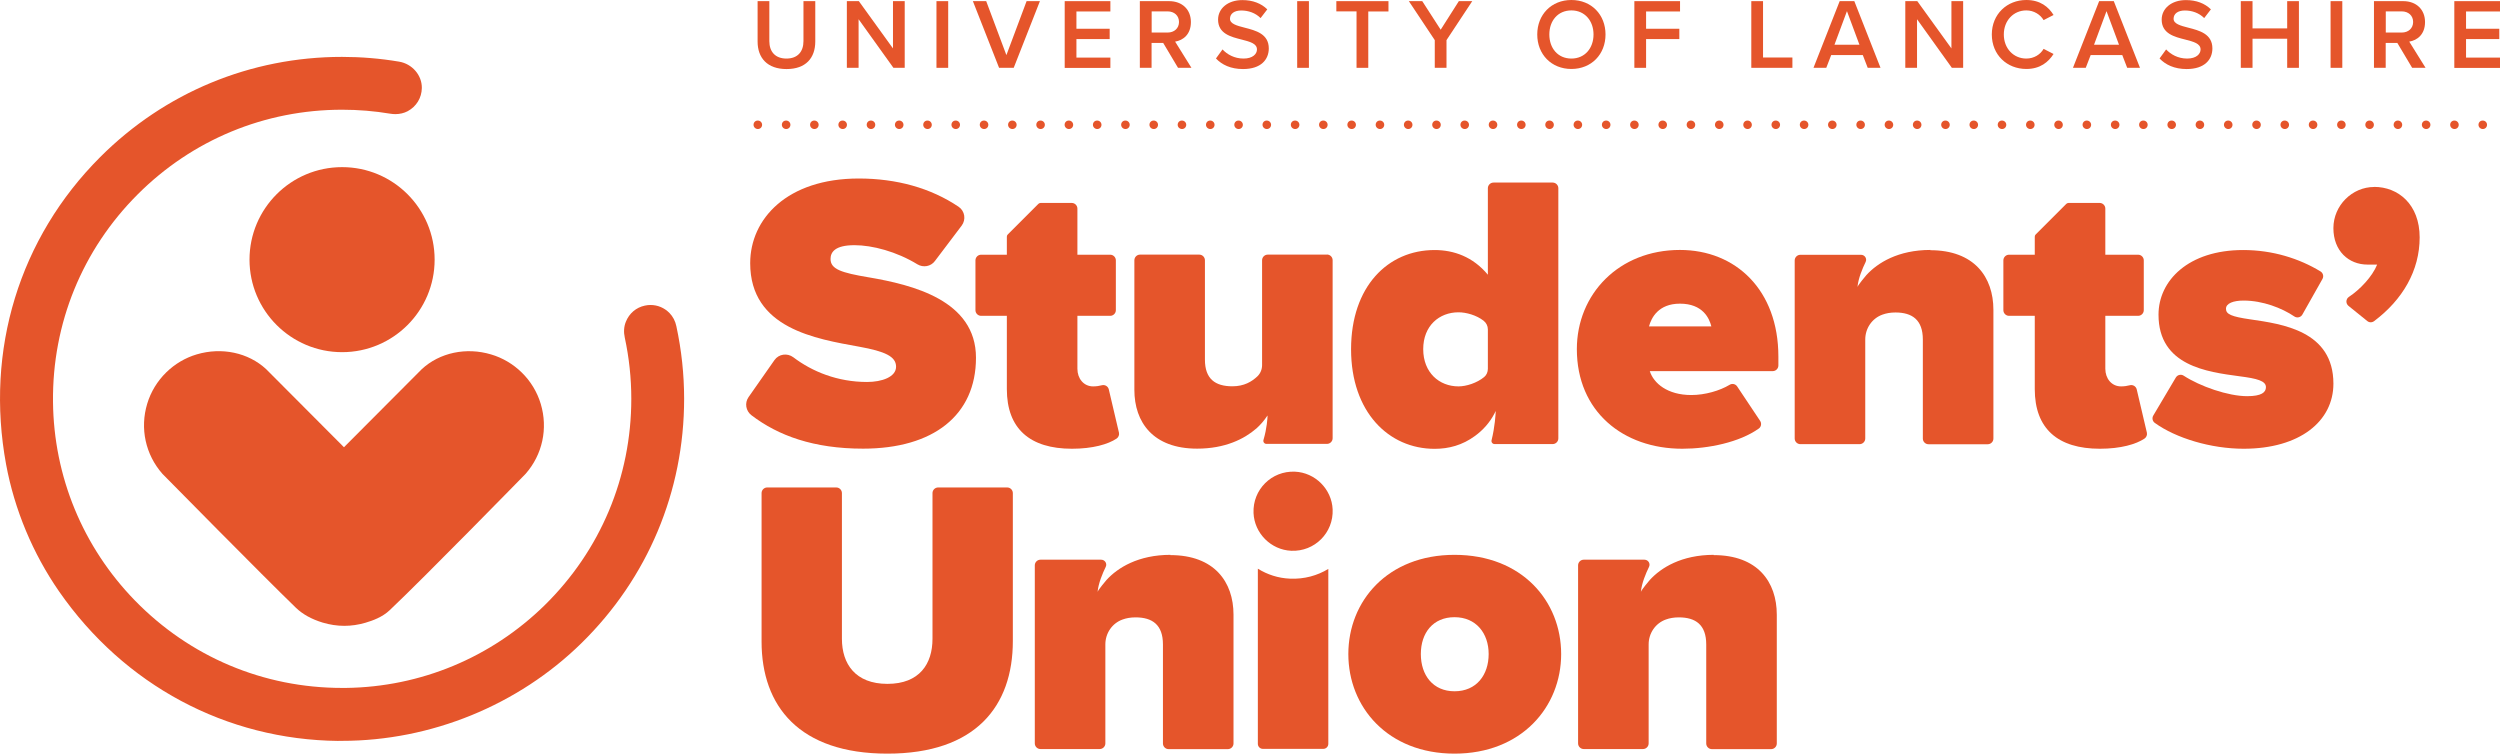 <svg viewBox="0 0 283.46 85.44" xmlns="http://www.w3.org/2000/svg" data-name="Layer 2" id="Layer_2">
  <defs>
    <style>
      .cls-1 {
        fill: #e5552b;
      }
    </style>
  </defs>
  <g data-name="Layer 1" id="Layer_1-2">
    <g>
      <g>
        <path d="M38.38,84.01c-12.74-.13-24.29-6.31-31.68-16.95-2.98-4.3-5.06-9.28-6.01-14.41-2.39-12.97,1.5-25.67,10.67-34.84,7.32-7.32,17.06-11.36,27.42-11.36,2.17,0,4.34.18,6.47.54,1.49.25,2.6,1.54,2.58,2.99-.02,1.12-.62,2.1-1.61,2.63-.42.22-.89.33-1.4.33-.19,0-.39-.02-.58-.05-1.79-.3-3.62-.45-5.45-.45-8.76,0-16.99,3.41-23.18,9.6-6.28,6.28-9.69,14.63-9.6,23.51.08,8.47,3.38,16.47,9.29,22.54,6.23,6.39,14.57,9.91,23.49,9.91.15,0,.29,0,.44,0,8.47-.11,16.46-3.44,22.51-9.36,6.34-6.22,9.84-14.54,9.84-23.42,0-2.34-.25-4.67-.74-6.94-.14-.63-.1-1.25.12-1.79.38-.96,1.17-1.63,2.16-1.84.21-.05.43-.07.64-.07.81,0,1.57.32,2.15.91.38.39.66.91.78,1.5.58,2.69.88,5.45.88,8.23,0,10.5-4.13,20.33-11.63,27.69-7.18,7.05-17.08,11.09-27.16,11.09,0,0-.26,0-.4,0Z" class="cls-1"></path>
        <path d="M61.31,45.79h0c-.4-1.34-1.15-2.58-2.16-3.56-.97-.95-2.17-1.66-3.46-2.04-2.83-.85-5.84-.21-7.87,1.67l-8.82,8.85-8.83-8.86c-2.02-1.87-5.03-2.51-7.86-1.67-1.29.38-2.49,1.09-3.46,2.04-1.01.99-1.76,2.22-2.16,3.56-.84,2.79-.2,5.76,1.73,7.95.11.11,11.32,11.5,15.13,15.18.77.74,1.76,1.29,3.03,1.68.8.24,1.63.37,2.45.37s1.61-.12,2.4-.35c.85-.25,1.93-.64,2.76-1.43,3.92-3.7,15.28-15.33,15.4-15.45,1.92-2.18,2.56-5.15,1.72-7.94Z" class="cls-1"></path>
        <path d="M49.28,29.44c0,5.79-4.7,10.49-10.49,10.49s-10.5-4.7-10.5-10.49,4.7-10.49,10.5-10.49,10.49,4.7,10.49,10.49Z" class="cls-1"></path>
      </g>
      <g>
        <path d="M98.52,31.45c-3.15-.53-4.35-.93-4.35-2.09,0-.76.49-1.56,2.71-1.56,2.03,0,4.77.72,7.14,2.17.66.4,1.52.25,1.98-.37l3.04-4.02c.51-.68.36-1.65-.34-2.13-3.17-2.14-7.06-3.21-11.33-3.21-8.13,0-12.31,4.58-12.31,9.6,0,7.42,7.47,8.58,12.36,9.47,2.93.53,4.18,1.11,4.18,2.27s-1.6,1.73-3.29,1.73c-3.34,0-6.21-1.17-8.36-2.8-.68-.51-1.65-.38-2.14.32l-2.94,4.2c-.46.66-.31,1.56.33,2.05,3.04,2.32,7.06,3.79,12.66,3.79,7.95,0,12.8-3.78,12.8-10.31s-7.24-8.27-12.13-9.11Z" class="cls-1"></path>
        <path d="M126.87,49.05l-1.15-4.9c-.08-.34-.43-.56-.78-.47-.29.08-.64.13-1,.13-1.07,0-1.78-.89-1.78-2v-6h3.72c.35,0,.64-.29.64-.64v-5.65c0-.35-.29-.64-.64-.64h-3.72v-5.23c0-.35-.29-.64-.64-.64h-3.53c-.09,0-.18.04-.25.1l-3.48,3.48c-.07.07-.1.15-.1.25v2.04h-2.92c-.35,0-.64.29-.64.64v5.65c0,.35.29.64.64.64h2.92v8.31c0,4.49,2.62,6.76,7.38,6.76,2.37,0,4.1-.51,5.06-1.15.22-.15.33-.42.27-.68Z" class="cls-1"></path>
        <path d="M243.42,49.05l-1.15-4.9c-.08-.34-.43-.56-.78-.47-.29.08-.64.13-1,.13-1.07,0-1.78-.89-1.78-2v-6h3.72c.35,0,.64-.29.64-.64v-5.65c0-.35-.29-.64-.64-.64h-3.72v-5.23c0-.35-.29-.64-.64-.64h-3.53c-.09,0-.18.04-.25.1l-3.48,3.48c-.07.07-.1.15-.1.25v2.04h-2.92c-.35,0-.64.29-.64.64v5.65c0,.35.29.64.64.64h2.92v8.31c0,4.49,2.62,6.76,7.38,6.76,2.37,0,4.1-.51,5.06-1.15.22-.15.33-.42.27-.68Z" class="cls-1"></path>
        <path d="M150.46,28.87h-6.72c-.35,0-.64.29-.64.64v11.89c0,.48-.19.95-.54,1.28-.63.59-1.49,1.12-2.83,1.12-1.96,0-3.11-.85-3.11-3.02v-11.27c0-.35-.29-.64-.64-.64h-6.72c-.35,0-.64.29-.64.64v14.69c0,3.69,2.13,6.67,7.11,6.67,3.18,0,5.35-1.1,6.7-2.27.01-.01.03-.02.04-.03.43-.39.86-.87,1.23-1.44,0-.01.02,0,.02,0,0,.23-.07,1.44-.46,2.75-.07.23.1.45.33.45h6.87c.35,0,.64-.29.64-.64v-20.19c0-.35-.29-.64-.64-.64Z" class="cls-1"></path>
        <path d="M190.48,28.34c-6.94,0-11.69,5.02-11.69,11.25,0,7.07,5.25,11.29,11.96,11.29,2.97,0,6.48-.73,8.67-2.29.28-.2.34-.59.15-.87l-2.6-3.9c-.19-.29-.57-.37-.86-.19-1.11.67-2.78,1.16-4.34,1.16-2.71,0-4.27-1.33-4.71-2.71h13.94c.35,0,.64-.29.64-.64v-1.01c0-7.55-4.84-12.09-11.16-12.09ZM186.97,37.01c.26-.98,1.07-2.58,3.51-2.58,2.58,0,3.33,1.65,3.56,2.58h-7.07Z" class="cls-1"></path>
        <path d="M255.14,36.21c-2.13-.31-2.75-.58-2.75-1.2s.84-.93,2-.93c2.17,0,4.35.85,5.75,1.8.31.21.73.11.91-.21l2.28-4.04c.17-.3.07-.68-.23-.86-2.41-1.46-5.41-2.42-8.76-2.42-6.22,0-9.6,3.47-9.6,7.33,0,5.82,5.55,6.49,9.16,6.98,2.04.26,3.02.53,3.02,1.24,0,.58-.49,1.02-2.13,1.02-2.17,0-5.35-1.12-7.19-2.32-.3-.2-.71-.11-.9.21l-2.55,4.3c-.17.28-.1.65.17.84,2.39,1.73,6.37,2.93,10.07,2.93,6.36,0,10.18-3.11,10.18-7.38,0-6-5.82-6.76-9.42-7.29Z" class="cls-1"></path>
        <path d="M269.19,21.2c-2.49,0-4.62,2.09-4.62,4.67s1.73,4.13,3.87,4.13h1.09c-.54,1.35-1.95,2.84-3.2,3.66-.36.24-.38.75-.05,1.02l2.13,1.72c.23.19.55.19.79,0,3.22-2.42,5.15-5.72,5.15-9.48s-2.44-5.73-5.16-5.73Z" class="cls-1"></path>
        <path d="M114.2,55.27h-7.83c-.35,0-.64.29-.64.64v16.52c0,2.84-1.47,5.11-5.11,5.11s-5.16-2.27-5.16-5.11v-16.52c0-.35-.29-.64-.64-.64h-7.83c-.35,0-.64.29-.64.64v16.83c0,7.33,4.27,12.71,14.27,12.71s14.22-5.38,14.22-12.76v-16.78c0-.35-.29-.64-.64-.64Z" class="cls-1"></path>
        <path d="M150.61,64.5v19.84c0,.32-.26.57-.57.57h-6.85c-.32,0-.57-.26-.57-.57v-19.86c1.08.67,2.32,1.08,3.65,1.13,1.6.07,3.09-.34,4.35-1.11Z" class="cls-1"></path>
        <path d="M151.1,57.76c-.1-2.3-1.98-4.18-4.28-4.28-2.65-.11-4.8,2.04-4.69,4.69.1,2.3,1.98,4.18,4.28,4.28,2.65.11,4.8-2.04,4.69-4.69Z" class="cls-1"></path>
        <path d="M164.92,62.91c-7.6,0-12.04,5.25-12.04,11.25s4.45,11.29,12.04,11.29,12.09-5.29,12.09-11.29-4.44-11.25-12.09-11.25ZM164.92,78.38c-2.44,0-3.82-1.82-3.82-4.22s1.38-4.18,3.82-4.18,3.87,1.82,3.87,4.18-1.38,4.22-3.87,4.22Z" class="cls-1"></path>
        <path d="M176.06,20.7h-6.72c-.35,0-.64.29-.64.64v9.81s0,0,0,0c-1.69-2.04-3.87-2.8-6.04-2.8-5.29,0-9.47,4.13-9.47,11.25s4.27,11.29,9.47,11.29c1.61,0,3.15-.41,4.58-1.46.92-.67,1.69-1.54,2.21-2.55.04-.08.08-.16.12-.25,0-.01.02,0,.02,0-.01.3-.09,1.77-.47,3.28-.06.22.11.44.34.44h6.59c.35,0,.64-.29.64-.64v-28.37c0-.35-.29-.64-.64-.64ZM168.7,41.82c0,.36-.15.71-.42.93-.81.67-2.02,1.06-2.91,1.06-2.18,0-4-1.56-4-4.22s1.82-4.18,4-4.18c.87,0,2.03.32,2.84.95.31.24.49.6.49.99v4.47Z" class="cls-1"></path>
        <path d="M132.72,62.91c-3.66,0-5.99,1.46-7.26,2.85-.04.04-.94,1.11-1.01,1.35,0,0,0,0,0,0,.09-.98.56-2.09.92-2.83.19-.38-.09-.82-.52-.82h-6.88c-.35,0-.64.29-.64.64v20.19c0,.35.29.64.64.64h6.72c.35,0,.64-.29.64-.64v-11.23c0-1.26.77-2.4,1.96-2.82.41-.15.9-.24,1.46-.24,1.91,0,3.11.84,3.11,3.07v11.23c0,.35.29.64.64.64h6.72c.35,0,.64-.29.64-.64v-14.6c0-3.73-2.18-6.76-7.16-6.76Z" class="cls-1"></path>
        <path d="M194.32,62.91c-3.66,0-5.99,1.46-7.26,2.85-.04.04-.94,1.11-1.01,1.35,0,0,0,0,0,0,.09-.98.56-2.09.92-2.83.19-.38-.09-.82-.52-.82h-6.88c-.35,0-.64.29-.64.64v20.19c0,.35.29.64.64.64h6.72c.35,0,.64-.29.64-.64v-11.23c0-1.26.77-2.4,1.96-2.82.41-.15.9-.24,1.46-.24,1.91,0,3.11.84,3.11,3.07v11.23c0,.35.29.64.64.64h6.72c.35,0,.64-.29.64-.64v-14.6c0-3.73-2.18-6.76-7.16-6.76Z" class="cls-1"></path>
        <path d="M218.88,28.34c-3.66,0-5.99,1.46-7.26,2.85-.04.04-.94,1.11-1.01,1.35,0,0,0,0,0,0,.09-.98.56-2.09.92-2.83.19-.38-.09-.82-.52-.82h-6.88c-.35,0-.64.29-.64.64v20.19c0,.35.29.64.64.64h6.72c.35,0,.64-.29.64-.64v-11.23c0-1.26.77-2.4,1.96-2.82.41-.15.9-.24,1.46-.24,1.91,0,3.11.84,3.11,3.07v11.23c0,.35.29.64.64.64h6.72c.35,0,.64-.29.64-.64v-14.6c0-3.73-2.18-6.76-7.16-6.76Z" class="cls-1"></path>
      </g>
      <g>
        <g>
          <path d="M85.89.13h1.34v4.53c0,1.2.67,1.98,1.94,1.98s1.93-.78,1.93-1.98V.13h1.34v4.57c0,1.88-1.08,3.13-3.26,3.13s-3.28-1.26-3.28-3.12V.13Z" class="cls-1"></path>
          <path d="M101.3,7.69l-3.95-5.51v5.51h-1.33V.13h1.36l3.87,5.36V.13h1.33v7.56h-1.28Z" class="cls-1"></path>
          <path d="M106.18,7.69V.13h1.33v7.56h-1.33Z" class="cls-1"></path>
          <path d="M113.28,7.69l-2.97-7.56h1.51l2.29,6.12,2.29-6.12h1.51l-2.97,7.56h-1.66Z" class="cls-1"></path>
          <path d="M120.72,7.69V.13h5.18v1.17h-3.85v1.96h3.77v1.17h-3.77v2.1h3.85v1.17h-5.18Z" class="cls-1"></path>
          <path d="M133.57,7.69l-1.68-2.82h-1.32v2.82h-1.33V.13h3.32c1.5,0,2.47.97,2.47,2.37s-.88,2.07-1.79,2.22l1.85,2.97h-1.53ZM132.39,1.29h-1.81v2.4h1.81c.75,0,1.29-.48,1.29-1.2s-.54-1.2-1.29-1.2Z" class="cls-1"></path>
          <path d="M138.61,5.6c.52.56,1.34,1.04,2.39,1.04s1.52-.53,1.52-1.03c0-.68-.8-.88-1.72-1.12-1.24-.31-2.69-.67-2.69-2.27,0-1.25,1.1-2.21,2.75-2.21,1.18,0,2.13.37,2.83,1.05l-.76.99c-.59-.59-1.39-.86-2.19-.86s-1.28.37-1.28.94.77.78,1.67,1.01c1.25.32,2.73.7,2.73,2.35,0,1.26-.88,2.34-2.92,2.34-1.4,0-2.4-.49-3.07-1.2l.74-1.02Z" class="cls-1"></path>
          <path d="M147.08,7.69V.13h1.33v7.56h-1.33Z" class="cls-1"></path>
          <path d="M153.81,7.69V1.29h-2.29V.13h5.91v1.17h-2.29v6.39h-1.33Z" class="cls-1"></path>
          <path d="M162.68,7.69v-3.14l-2.94-4.42h1.52l2.09,3.24,2.06-3.24h1.52l-2.92,4.42v3.14h-1.33Z" class="cls-1"></path>
          <path d="M178.17,0c2.27,0,3.87,1.66,3.87,3.91s-1.6,3.91-3.87,3.91-3.87-1.66-3.87-3.91,1.6-3.91,3.87-3.91ZM178.17,1.18c-1.53,0-2.5,1.17-2.5,2.73s.97,2.73,2.5,2.73,2.51-1.18,2.51-2.73-.99-2.73-2.51-2.73Z" class="cls-1"></path>
          <path d="M185.31,7.69V.13h5.18v1.17h-3.85v1.96h3.77v1.17h-3.77v3.26h-1.33Z" class="cls-1"></path>
          <path d="M198.57,7.69V.13h1.33v6.39h3.33v1.17h-4.66Z" class="cls-1"></path>
          <path d="M211.77,7.69l-.56-1.45h-3.58l-.56,1.45h-1.45l2.97-7.56h1.66l2.97,7.56h-1.45ZM209.42,1.25l-1.42,3.82h2.83l-1.42-3.82Z" class="cls-1"></path>
          <path d="M221.31,7.69l-3.95-5.51v5.51h-1.33V.13h1.36l3.87,5.36V.13h1.33v7.56h-1.28Z" class="cls-1"></path>
          <path d="M225.84,3.91c0-2.32,1.74-3.91,3.91-3.91,1.59,0,2.53.79,3.09,1.7l-1.13.58c-.36-.62-1.09-1.1-1.96-1.1-1.44,0-2.55,1.14-2.55,2.73s1.11,2.73,2.55,2.73c.87,0,1.6-.46,1.96-1.1l1.13.58c-.58.91-1.51,1.7-3.09,1.7-2.18,0-3.91-1.59-3.91-3.91Z" class="cls-1"></path>
          <path d="M241.19,7.69l-.56-1.45h-3.58l-.56,1.45h-1.45l2.97-7.56h1.66l2.97,7.56h-1.45ZM238.85,1.25l-1.42,3.82h2.83l-1.42-3.82Z" class="cls-1"></path>
          <path d="M245.6,5.6c.52.56,1.34,1.04,2.39,1.04s1.52-.53,1.52-1.03c0-.68-.8-.88-1.72-1.12-1.24-.31-2.69-.67-2.69-2.27,0-1.25,1.1-2.21,2.75-2.21,1.18,0,2.13.37,2.83,1.05l-.76.99c-.59-.59-1.39-.86-2.19-.86s-1.28.37-1.28.94.77.78,1.67,1.01c1.25.32,2.73.7,2.73,2.35,0,1.26-.88,2.34-2.92,2.34-1.39,0-2.4-.49-3.07-1.2l.74-1.02Z" class="cls-1"></path>
          <path d="M259.33,7.69v-3.3h-3.93v3.3h-1.33V.13h1.33v3.09h3.93V.13h1.33v7.56h-1.33Z" class="cls-1"></path>
          <path d="M264.25,7.69V.13h1.33v7.56h-1.33Z" class="cls-1"></path>
          <path d="M273.5,7.69l-1.68-2.82h-1.32v2.82h-1.33V.13h3.32c1.5,0,2.47.97,2.47,2.37s-.88,2.07-1.79,2.22l1.85,2.97h-1.53ZM272.32,1.29h-1.81v2.4h1.81c.75,0,1.29-.48,1.29-1.2s-.54-1.2-1.29-1.2Z" class="cls-1"></path>
          <path d="M278.28,7.69V.13h5.18v1.17h-3.85v1.96h3.77v1.17h-3.77v2.1h3.85v1.17h-5.18Z" class="cls-1"></path>
        </g>
        <path d="M281.51,14.63c-.26,0-.49-.21-.49-.48s.2-.48.47-.48h.02c.26,0,.48.21.48.48s-.21.48-.48.48ZM278.3,14.63c-.26,0-.49-.21-.49-.48s.2-.48.47-.48h.02c.26,0,.48.21.48.48s-.21.48-.48.48ZM275.09,14.63c-.26,0-.49-.21-.49-.48s.2-.48.47-.48h.02c.26,0,.48.21.48.48s-.21.48-.48.48ZM271.89,14.63c-.26,0-.49-.21-.49-.48s.2-.48.47-.48h.02c.26,0,.48.21.48.48s-.21.48-.48.48ZM268.68,14.63c-.26,0-.49-.21-.49-.48s.2-.48.47-.48h.02c.26,0,.48.21.48.48s-.21.48-.48.48ZM265.48,14.63c-.26,0-.49-.21-.49-.48s.2-.48.47-.48h.02c.26,0,.48.21.48.48s-.21.48-.48.48ZM262.27,14.63c-.26,0-.49-.21-.49-.48s.2-.48.47-.48h.02c.26,0,.48.21.48.48s-.21.48-.48.48ZM259.06,14.63c-.26,0-.49-.21-.49-.48s.2-.48.47-.48h.02c.26,0,.48.21.48.48s-.21.48-.48.48ZM255.86,14.63c-.26,0-.49-.21-.49-.48s.2-.48.47-.48h.02c.26,0,.48.21.48.48s-.21.48-.48.48ZM252.65,14.63c-.26,0-.49-.21-.49-.48s.2-.48.47-.48h.02c.26,0,.48.21.48.48s-.21.48-.48.48ZM249.44,14.63c-.26,0-.49-.21-.49-.48s.2-.48.47-.48h.02c.26,0,.48.21.48.48s-.21.48-.48.48ZM246.24,14.63c-.26,0-.49-.21-.49-.48s.2-.48.47-.48h.02c.26,0,.48.21.48.48s-.21.48-.48.48ZM243.03,14.63c-.26,0-.49-.21-.49-.48s.2-.48.47-.48h.02c.26,0,.48.21.48.48s-.21.48-.48.48ZM239.83,14.63c-.26,0-.49-.21-.49-.48s.2-.48.47-.48h.02c.26,0,.48.21.48.48s-.21.48-.48.48ZM236.62,14.63c-.26,0-.49-.21-.49-.48s.2-.48.47-.48h.02c.26,0,.48.21.48.48s-.21.48-.48.48ZM233.41,14.63c-.26,0-.49-.21-.49-.48s.2-.48.47-.48h.02c.26,0,.48.21.48.48s-.21.48-.48.48ZM230.21,14.63c-.26,0-.49-.21-.49-.48s.2-.48.47-.48h.02c.26,0,.48.21.48.48s-.21.48-.48.48ZM227,14.63c-.26,0-.49-.21-.49-.48s.2-.48.47-.48h.02c.26,0,.48.21.48.48s-.21.48-.48.48ZM223.8,14.63c-.26,0-.49-.21-.49-.48s.2-.48.47-.48h.02c.26,0,.48.21.48.48s-.21.48-.48.48ZM220.59,14.63c-.26,0-.49-.21-.49-.48s.2-.48.47-.48h.02c.26,0,.48.21.48.48s-.21.48-.48.48ZM217.38,14.63c-.26,0-.49-.21-.49-.48s.2-.48.47-.48h.02c.26,0,.48.21.48.48s-.21.48-.48.48ZM214.18,14.63c-.26,0-.49-.21-.49-.48s.2-.48.47-.48h.02c.26,0,.48.21.48.48s-.21.48-.48.48ZM210.97,14.63c-.26,0-.49-.21-.49-.48s.2-.48.47-.48h.02c.26,0,.48.21.48.48s-.21.48-.48.48ZM207.76,14.63c-.26,0-.49-.21-.49-.48s.2-.48.47-.48h.02c.26,0,.48.21.48.48s-.21.48-.48.48ZM204.56,14.63c-.26,0-.49-.21-.49-.48s.2-.48.47-.48h.02c.26,0,.48.21.48.48s-.21.48-.48.48ZM201.35,14.63c-.26,0-.49-.21-.49-.48s.2-.48.47-.48h.02c.26,0,.48.21.48.48s-.21.48-.48.48ZM198.15,14.63c-.26,0-.49-.21-.49-.48s.2-.48.47-.48h.02c.26,0,.48.21.48.48s-.21.48-.48.48ZM194.94,14.63c-.26,0-.49-.21-.49-.48s.2-.48.47-.48h.02c.26,0,.48.21.48.48s-.21.48-.48.48ZM191.73,14.63c-.26,0-.49-.21-.49-.48s.2-.48.47-.48h.02c.26,0,.48.21.48.48s-.21.48-.48.48ZM188.53,14.63c-.26,0-.49-.21-.49-.48s.2-.48.47-.48h.02c.26,0,.48.21.48.48s-.21.48-.48.48ZM185.32,14.63c-.26,0-.49-.21-.49-.48s.2-.48.47-.48h.02c.26,0,.48.21.48.48s-.21.48-.48.48ZM182.12,14.63c-.26,0-.49-.21-.49-.48s.2-.48.47-.48h.02c.26,0,.48.21.48.48s-.21.48-.48.48ZM178.91,14.63c-.26,0-.49-.21-.49-.48s.2-.48.47-.48h.02c.26,0,.48.21.48.48s-.21.48-.48.48ZM175.7,14.63c-.26,0-.49-.21-.49-.48s.2-.48.47-.48h.02c.26,0,.48.21.48.48s-.21.48-.48.48ZM172.5,14.63c-.26,0-.49-.21-.49-.48s.2-.48.47-.48h.02c.26,0,.48.21.48.48s-.21.48-.48.48ZM169.29,14.63c-.26,0-.49-.21-.49-.48s.2-.48.47-.48h.02c.26,0,.48.21.48.48s-.21.48-.48.48ZM166.08,14.63c-.26,0-.49-.21-.49-.48s.2-.48.47-.48h.02c.26,0,.48.21.48.48s-.21.48-.48.48ZM162.88,14.63c-.26,0-.49-.21-.49-.48s.2-.48.47-.48h.02c.26,0,.48.21.48.48s-.21.48-.48.48ZM159.67,14.63c-.26,0-.49-.21-.49-.48s.2-.48.47-.48h.02c.26,0,.48.21.48.48s-.21.48-.48.48ZM156.47,14.63c-.26,0-.49-.21-.49-.48s.2-.48.47-.48h.02c.26,0,.48.21.48.48s-.21.48-.48.48ZM153.26,14.63c-.26,0-.49-.21-.49-.48s.2-.48.47-.48h.02c.26,0,.48.21.48.48s-.21.48-.48.48ZM150.05,14.63c-.26,0-.49-.21-.49-.48s.2-.48.47-.48h.02c.26,0,.48.21.48.48s-.21.48-.48.48ZM146.85,14.63c-.26,0-.49-.21-.49-.48s.2-.48.47-.48h.02c.26,0,.48.21.48.48s-.21.48-.48.48ZM143.64,14.63c-.26,0-.49-.21-.49-.48s.2-.48.47-.48h.02c.26,0,.48.21.48.48s-.21.48-.48.48ZM140.44,14.63c-.26,0-.49-.21-.49-.48s.2-.48.47-.48h.02c.26,0,.48.21.48.48s-.21.48-.48.48ZM137.23,14.63c-.26,0-.49-.21-.49-.48s.2-.48.47-.48h.02c.26,0,.48.21.48.48s-.21.48-.48.48ZM134.02,14.63c-.26,0-.49-.21-.49-.48s.2-.48.47-.48h.02c.26,0,.48.21.48.48s-.21.48-.48.48ZM130.82,14.63c-.26,0-.49-.21-.49-.48s.2-.48.47-.48h.02c.26,0,.48.21.48.48s-.21.48-.48.48ZM127.61,14.63c-.26,0-.49-.21-.49-.48s.2-.48.47-.48h.02c.26,0,.48.21.48.48s-.21.48-.48.48ZM124.41,14.63c-.26,0-.49-.21-.49-.48s.2-.48.47-.48h.02c.26,0,.48.21.48.48s-.21.48-.48.48ZM121.2,14.63c-.26,0-.49-.21-.49-.48s.2-.48.47-.48h.02c.26,0,.48.21.48.48s-.21.48-.48.48ZM117.99,14.63c-.26,0-.49-.21-.49-.48s.2-.48.47-.48h.02c.26,0,.48.21.48.48s-.21.48-.48.48ZM114.79,14.63c-.26,0-.49-.21-.49-.48s.2-.48.47-.48h.02c.26,0,.48.21.48.48s-.21.48-.48.48ZM111.58,14.63c-.26,0-.49-.21-.49-.48s.2-.48.47-.48h.02c.26,0,.48.21.48.48s-.21.48-.48.48ZM108.37,14.63c-.26,0-.49-.21-.49-.48s.2-.48.47-.48h.02c.26,0,.48.21.48.48s-.21.48-.48.48ZM105.17,14.63c-.26,0-.49-.21-.49-.48s.2-.48.47-.48h.02c.26,0,.48.21.48.48s-.21.48-.48.48ZM101.96,14.63c-.26,0-.49-.21-.49-.48s.2-.48.47-.48h.02c.26,0,.48.21.48.48s-.21.48-.48.48ZM98.76,14.63c-.26,0-.49-.21-.49-.48s.2-.48.47-.48h.02c.26,0,.48.21.48.48s-.21.48-.48.48ZM95.55,14.63c-.26,0-.49-.21-.49-.48s.2-.48.47-.48h.02c.26,0,.48.21.48.48s-.21.48-.48.48ZM92.34,14.63c-.26,0-.49-.21-.49-.48s.2-.48.47-.48h.02c.26,0,.48.21.48.48s-.21.48-.48.48ZM89.14,14.63c-.26,0-.49-.21-.49-.48s.2-.48.47-.48h.02c.26,0,.48.21.48.48s-.21.48-.48.48ZM85.93,14.63c-.26,0-.49-.21-.49-.48s.2-.48.47-.48h.02c.26,0,.48.21.48.48s-.21.48-.48.48Z" class="cls-1"></path>
      </g>
    </g>
  </g>
</svg>